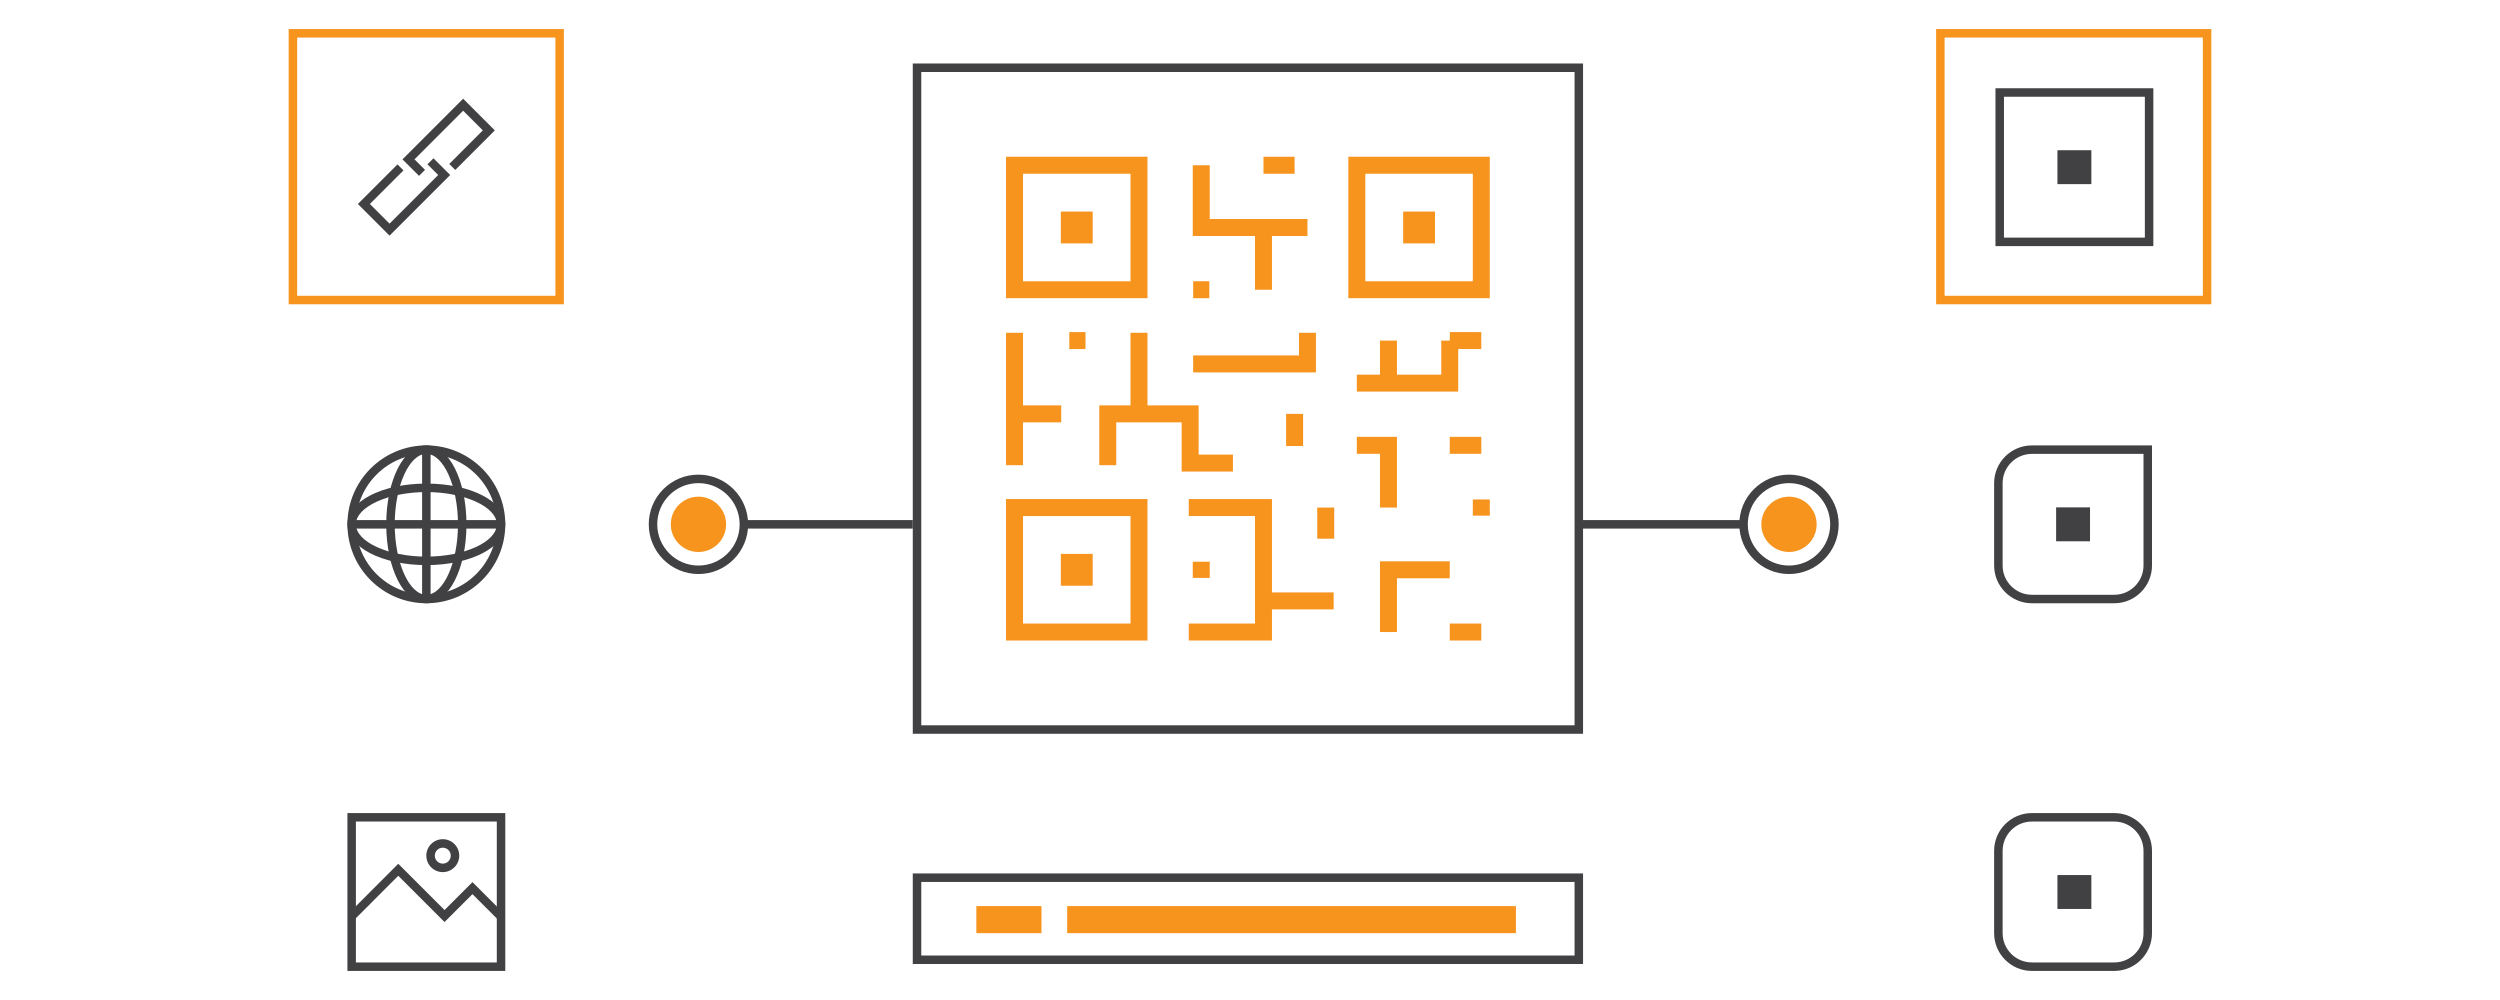 <?xml version="1.0" encoding="utf-8"?>
<!-- Generator: Adobe Illustrator 16.0.0, SVG Export Plug-In . SVG Version: 6.00 Build 0)  -->
<!DOCTYPE svg PUBLIC "-//W3C//DTD SVG 1.1//EN" "http://www.w3.org/Graphics/SVG/1.1/DTD/svg11.dtd">
<svg version="1.1" id="Layer_1" xmlns="http://www.w3.org/2000/svg" xmlns:xlink="http://www.w3.org/1999/xlink" x="0px" y="0px"
	 width="475px" height="190px" viewBox="0 0 475 190" style="enable-background:new 0 0 475 190;" xml:space="preserve">
<g>
	<g>
		<path style="fill:#414042;" d="M409.135,46.761h-29.996V16.769h29.996V46.761z M380.752,45.148h26.77V18.381h-26.77V45.148z"/>
	</g>
	<g>
		<rect x="390.914" y="28.543" style="fill:#414042;" width="6.442" height="6.442"/>
	</g>
	<g>
		<rect x="390.662" y="96.401" style="fill:#414042;" width="6.442" height="6.444"/>
	</g>
	<g>
		<rect x="390.914" y="166.261" style="fill:#414042;" width="6.442" height="6.44"/>
	</g>
	<g>
		<g>
			<path style="fill:#414042;" d="M96.004,184.476H66.009v-29.993h29.995V184.476z M67.622,182.863h26.769v-26.769H67.622V182.863z"
				/>
		</g>
		<g>
			<polygon style="fill:#414042;" points="84.461,175.189 75.671,166.4 67.386,174.688 66.246,173.548 75.671,164.12 
				84.461,172.909 89.768,167.604 95.738,173.575 94.597,174.715 89.768,169.885 			"/>
		</g>
		<g>
			<path style="fill:#414042;" d="M84.128,165.703c-1.725,0-3.127-1.403-3.127-3.128c0-1.726,1.403-3.129,3.127-3.129
				c1.726,0,3.129,1.403,3.129,3.129C87.257,164.3,85.854,165.703,84.128,165.703z M84.128,161.06c-0.835,0-1.514,0.681-1.514,1.516
				c0,0.834,0.679,1.515,1.514,1.515c0.835,0,1.516-0.681,1.516-1.515C85.644,161.74,84.963,161.06,84.128,161.06z"/>
		</g>
	</g>
	<g>
		<g>
			<path style="fill:#414042;" d="M81.005,114.619c-8.268,0-14.995-6.728-14.995-14.996c0-8.27,6.727-14.997,14.995-14.997
				c8.27,0,14.999,6.727,14.999,14.997C96.004,107.892,89.275,114.619,81.005,114.619z M81.005,86.24
				c-7.378,0-13.382,6.002-13.382,13.383c0,7.379,6.003,13.383,13.382,13.383c7.381,0,13.386-6.004,13.386-13.383
				C94.391,92.242,88.386,86.24,81.005,86.24z"/>
		</g>
		<g>
			<path style="fill:#414042;" d="M81.005,114.619c-4.273,0-7.62-6.587-7.62-14.996c0-8.41,3.347-14.997,7.62-14.997
				c4.274,0,7.623,6.587,7.623,14.997C88.628,108.032,85.279,114.619,81.005,114.619z M81.005,86.24
				c-3.256,0-6.007,6.128-6.007,13.383s2.751,13.383,6.007,13.383c3.257,0,6.01-6.128,6.01-13.383S84.263,86.24,81.005,86.24z"/>
		</g>
		<g>
			<path style="fill:#414042;" d="M81.008,107.37c-8.409,0-14.997-3.403-14.997-7.747c0-4.343,6.588-7.743,14.997-7.743
				s14.996,3.4,14.996,7.743C96.004,103.967,89.417,107.37,81.008,107.37z M81.008,93.493c-7.255,0-13.384,2.807-13.384,6.13
				c0,3.324,6.129,6.135,13.384,6.135s13.383-2.811,13.383-6.135C94.391,96.3,88.263,93.493,81.008,93.493z"/>
		</g>
		<g>
			<rect x="80.199" y="85.433" style="fill:#414042;" width="1.613" height="28.379"/>
		</g>
		<g>
			<rect x="66.816" y="98.816" style="fill:#414042;" width="28.381" height="1.613"/>
		</g>
	</g>
	<g>
		<g>
			<polygon style="fill:#414042;" points="79.615,33.418 76.473,30.278 87.996,18.754 94.016,24.773 86.498,32.292 85.357,31.152 
				91.735,24.773 87.996,21.035 78.754,30.278 80.755,32.278 			"/>
		</g>
		<g>
			<polygon style="fill:#414042;" points="74.015,44.773 67.996,38.756 75.521,31.234 76.661,32.374 70.277,38.756 74.015,42.492 
				83.256,33.25 81.22,31.215 82.361,30.075 85.537,33.25 			"/>
		</g>
	</g>
	<g>
		<path style="fill:#F7941E;" d="M420.153,57.813h-52.292V5.522h52.292V57.813z M369.475,56.2h49.066V7.135h-49.066V56.2z"/>
	</g>
	<g>
		<path style="fill:#F7941E;" d="M107.137,57.813H54.846V5.522h52.291V57.813z M56.459,56.2h49.065V7.135H56.459V56.2z"/>
	</g>
	<g>
		<path style="fill:#414042;" d="M300.779,139.418H173.428V12.065h127.352V139.418z M175.041,137.806h124.126V13.678H175.041
			V137.806z"/>
	</g>
	<g>
		<rect x="299.974" y="98.816" style="fill:#414042;" width="31.303" height="1.613"/>
	</g>
	<g>
		<rect x="141.339" y="98.816" style="fill:#414042;" width="32.082" height="1.613"/>
	</g>
	<g>
		<path style="fill:#414042;" d="M339.914,109.066h-0.004c-5.204,0-9.44-4.235-9.44-9.44c-0.003-2.521,0.977-4.891,2.76-6.675
			c1.782-1.784,4.154-2.769,6.678-2.769c5.207,0,9.441,4.234,9.444,9.438C349.354,104.825,345.121,109.063,339.914,109.066z
			 M339.91,91.795c-2.095,0-4.061,0.816-5.537,2.296c-1.481,1.479-2.294,3.445-2.291,5.533c0,4.317,3.513,7.83,7.828,7.83
			c4.319-0.003,7.832-3.518,7.828-7.834C347.735,95.304,344.227,91.795,339.91,91.795z"/>
	</g>
	<g>
		<path style="fill:#F7941E;" d="M345.165,99.62c0.003,2.9-2.351,5.257-5.251,5.26c-2.901,0-5.261-2.353-5.261-5.256
			c0-2.901,2.353-5.256,5.254-5.256C342.812,94.368,345.165,96.719,345.165,99.62z"/>
	</g>
	<g>
		<path style="fill:#414042;" d="M132.71,109.066h-0.004c-5.205,0-9.441-4.235-9.442-9.44c-0.002-2.521,0.979-4.892,2.762-6.675
			c1.782-1.784,4.152-2.769,6.674-2.769c5.208,0,9.444,4.234,9.446,9.438C142.147,104.825,137.915,109.063,132.71,109.066z
			 M132.705,91.795c-2.096,0-4.061,0.816-5.54,2.296c-1.477,1.479-2.291,3.445-2.289,5.535c0.001,4.315,3.514,7.828,7.83,7.828
			c4.317-0.003,7.829-3.518,7.826-7.834C140.531,95.304,137.019,91.795,132.705,91.795z"/>
	</g>
	<g>
		<path style="fill:#F7941E;" d="M137.962,99.62c0,2.9-2.353,5.257-5.254,5.26c-2.902,0-5.258-2.353-5.26-5.256
			c0-2.901,2.351-5.256,5.254-5.256C135.605,94.368,137.958,96.719,137.962,99.62z"/>
	</g>
	<g>
		<path style="fill:#414042;" d="M300.779,183.162H173.428v-17.207h127.352V183.162z M175.041,181.55h124.126v-13.982H175.041
			V181.55z"/>
	</g>
	<g>
		<rect x="202.762" y="172.159" style="fill:#F7941E;" width="85.263" height="5.141"/>
	</g>
	<g>
		<rect x="185.507" y="172.159" style="fill:#F7941E;" width="12.377" height="5.141"/>
	</g>
	<g>
		<path style="fill:#F7941E;" d="M218.021,56.662h-26.875V29.785h26.875V56.662z M194.372,53.436h20.424V33.01h-20.424V53.436z"/>
	</g>
	<g>
		<path style="fill:#F7941E;" d="M283.061,56.662h-26.877V29.785h26.877V56.662z M259.409,53.436h20.426V33.01h-20.426V53.436z"/>
	</g>
	<g>
		<rect x="201.557" y="40.197" style="fill:#F7941E;" width="6.053" height="6.051"/>
	</g>
	<g>
		<path style="fill:#F7941E;" d="M218.021,121.699h-26.875V94.824h26.875V121.699z M194.372,118.473h20.424V98.049h-20.424V118.473z
			"/>
	</g>
	<g>
		<rect x="201.557" y="105.236" style="fill:#F7941E;" width="6.053" height="6.052"/>
	</g>
	<g>
		<rect x="266.598" y="40.197" style="fill:#F7941E;" width="6.052" height="6.051"/>
	</g>
	<g>
		<rect x="191.146" y="63.231" style="fill:#F7941E;" width="3.226" height="25.155"/>
	</g>
	<g>
		<rect x="192.759" y="77.022" style="fill:#F7941E;" width="8.869" height="3.226"/>
	</g>
	<g>
		<rect x="214.796" y="63.231" style="fill:#F7941E;" width="3.226" height="15.404"/>
	</g>
	<g>
		<polygon style="fill:#F7941E;" points="248.418,44.836 226.623,44.836 226.623,31.397 229.849,31.397 229.849,41.61 
			248.418,41.61 		"/>
	</g>
	<g>
		<rect x="238.448" y="43.223" style="fill:#F7941E;" width="3.226" height="11.826"/>
	</g>
	<g>
		<rect x="240.062" y="29.785" style="fill:#F7941E;" width="5.912" height="3.226"/>
	</g>
	<g>
		<polygon style="fill:#F7941E;" points="250.031,70.757 226.698,70.757 226.698,67.531 246.806,67.531 246.806,63.231 
			250.031,63.231 		"/>
	</g>
	<g>
		<rect x="244.361" y="78.635" style="fill:#F7941E;" width="3.226" height="6.108"/>
	</g>
	<g>
		<path style="fill:#F7941E;" d="M277.065,74.409h-19.27v-3.226h16.044V64.72c0-0.003,0-0.008,0-0.011h1.613l0.031-1.613
			c0.28,0.003,5.96,0.001,5.963,0.003v3.226c-1.893,0-3.313,0-4.382-0.025V74.409z"/>
	</g>
	<g>
		<rect x="262.197" y="64.71" style="fill:#F7941E;" width="3.226" height="8.086"/>
	</g>
	<g>
		<polygon style="fill:#F7941E;" points="265.423,96.437 262.197,96.437 262.197,86.224 257.796,86.224 257.796,82.998 
			265.423,82.998 		"/>
	</g>
	<g>
		<polygon style="fill:#F7941E;" points="241.674,121.699 225.865,121.699 225.865,118.473 238.448,118.473 238.448,98.049 
			225.865,98.049 225.865,94.824 241.674,94.824 		"/>
	</g>
	<g>
		<rect x="240.062" y="112.561" style="fill:#F7941E;" width="13.334" height="3.226"/>
	</g>
	<g>
		<rect x="275.453" y="118.473" style="fill:#F7941E;" width="5.994" height="3.227"/>
	</g>
	<g>
		<rect x="275.453" y="82.998" style="fill:#F7941E;" width="5.994" height="3.226"/>
	</g>
	<g>
		<polygon style="fill:#F7941E;" points="265.423,120.086 262.197,120.086 262.197,106.649 275.453,106.649 275.453,109.875 
			265.423,109.875 		"/>
	</g>
	<g>
		<rect x="250.273" y="96.437" style="fill:#F7941E;" width="3.227" height="5.916"/>
	</g>
	<g>
		<rect x="203.17" y="63.097" style="fill:#F7941E;" width="3.076" height="3.226"/>
	</g>
	<g>
		<rect x="226.698" y="53.436" style="fill:#F7941E;" width="3.073" height="3.226"/>
	</g>
	<g>
		<rect x="279.835" y="94.897" style="fill:#F7941E;" width="3.226" height="3.074"/>
	</g>
	<g>
		<rect x="226.623" y="106.724" style="fill:#F7941E;" width="3.226" height="3.077"/>
	</g>
	<g>
		<polygon style="fill:#F7941E;" points="234.257,89.598 224.517,89.598 224.517,80.248 212.087,80.248 212.087,88.386 
			208.862,88.386 208.862,77.022 227.743,77.022 227.743,86.372 234.257,86.372 		"/>
	</g>
	<g>
		<path style="fill:#414042;" d="M401.703,184.478H386.06c-3.956,0-7.176-3.22-7.176-7.178v-15.644c0-3.956,3.22-7.174,7.176-7.174
			h15.644c3.957,0,7.176,3.218,7.176,7.174V177.3C408.879,181.258,405.66,184.478,401.703,184.478z M386.06,156.095
			c-3.068,0-5.562,2.495-5.562,5.562V177.3c0,3.068,2.494,5.564,5.562,5.564h15.644c3.068,0,5.563-2.496,5.563-5.564v-15.644
			c0-3.066-2.495-5.562-5.563-5.562H386.06z"/>
	</g>
	<g>
		<path style="fill:#414042;" d="M401.703,114.619H386.06c-3.956,0-7.176-3.218-7.176-7.173V91.801c0-3.955,3.22-7.175,7.176-7.175
			h22.819v22.82C408.879,111.401,405.66,114.619,401.703,114.619z M386.06,86.24c-3.068,0-5.562,2.495-5.562,5.562v15.645
			c0,3.064,2.494,5.56,5.562,5.56h15.644c3.068,0,5.563-2.495,5.563-5.56V86.24H386.06z"/>
	</g>
</g>
</svg>
